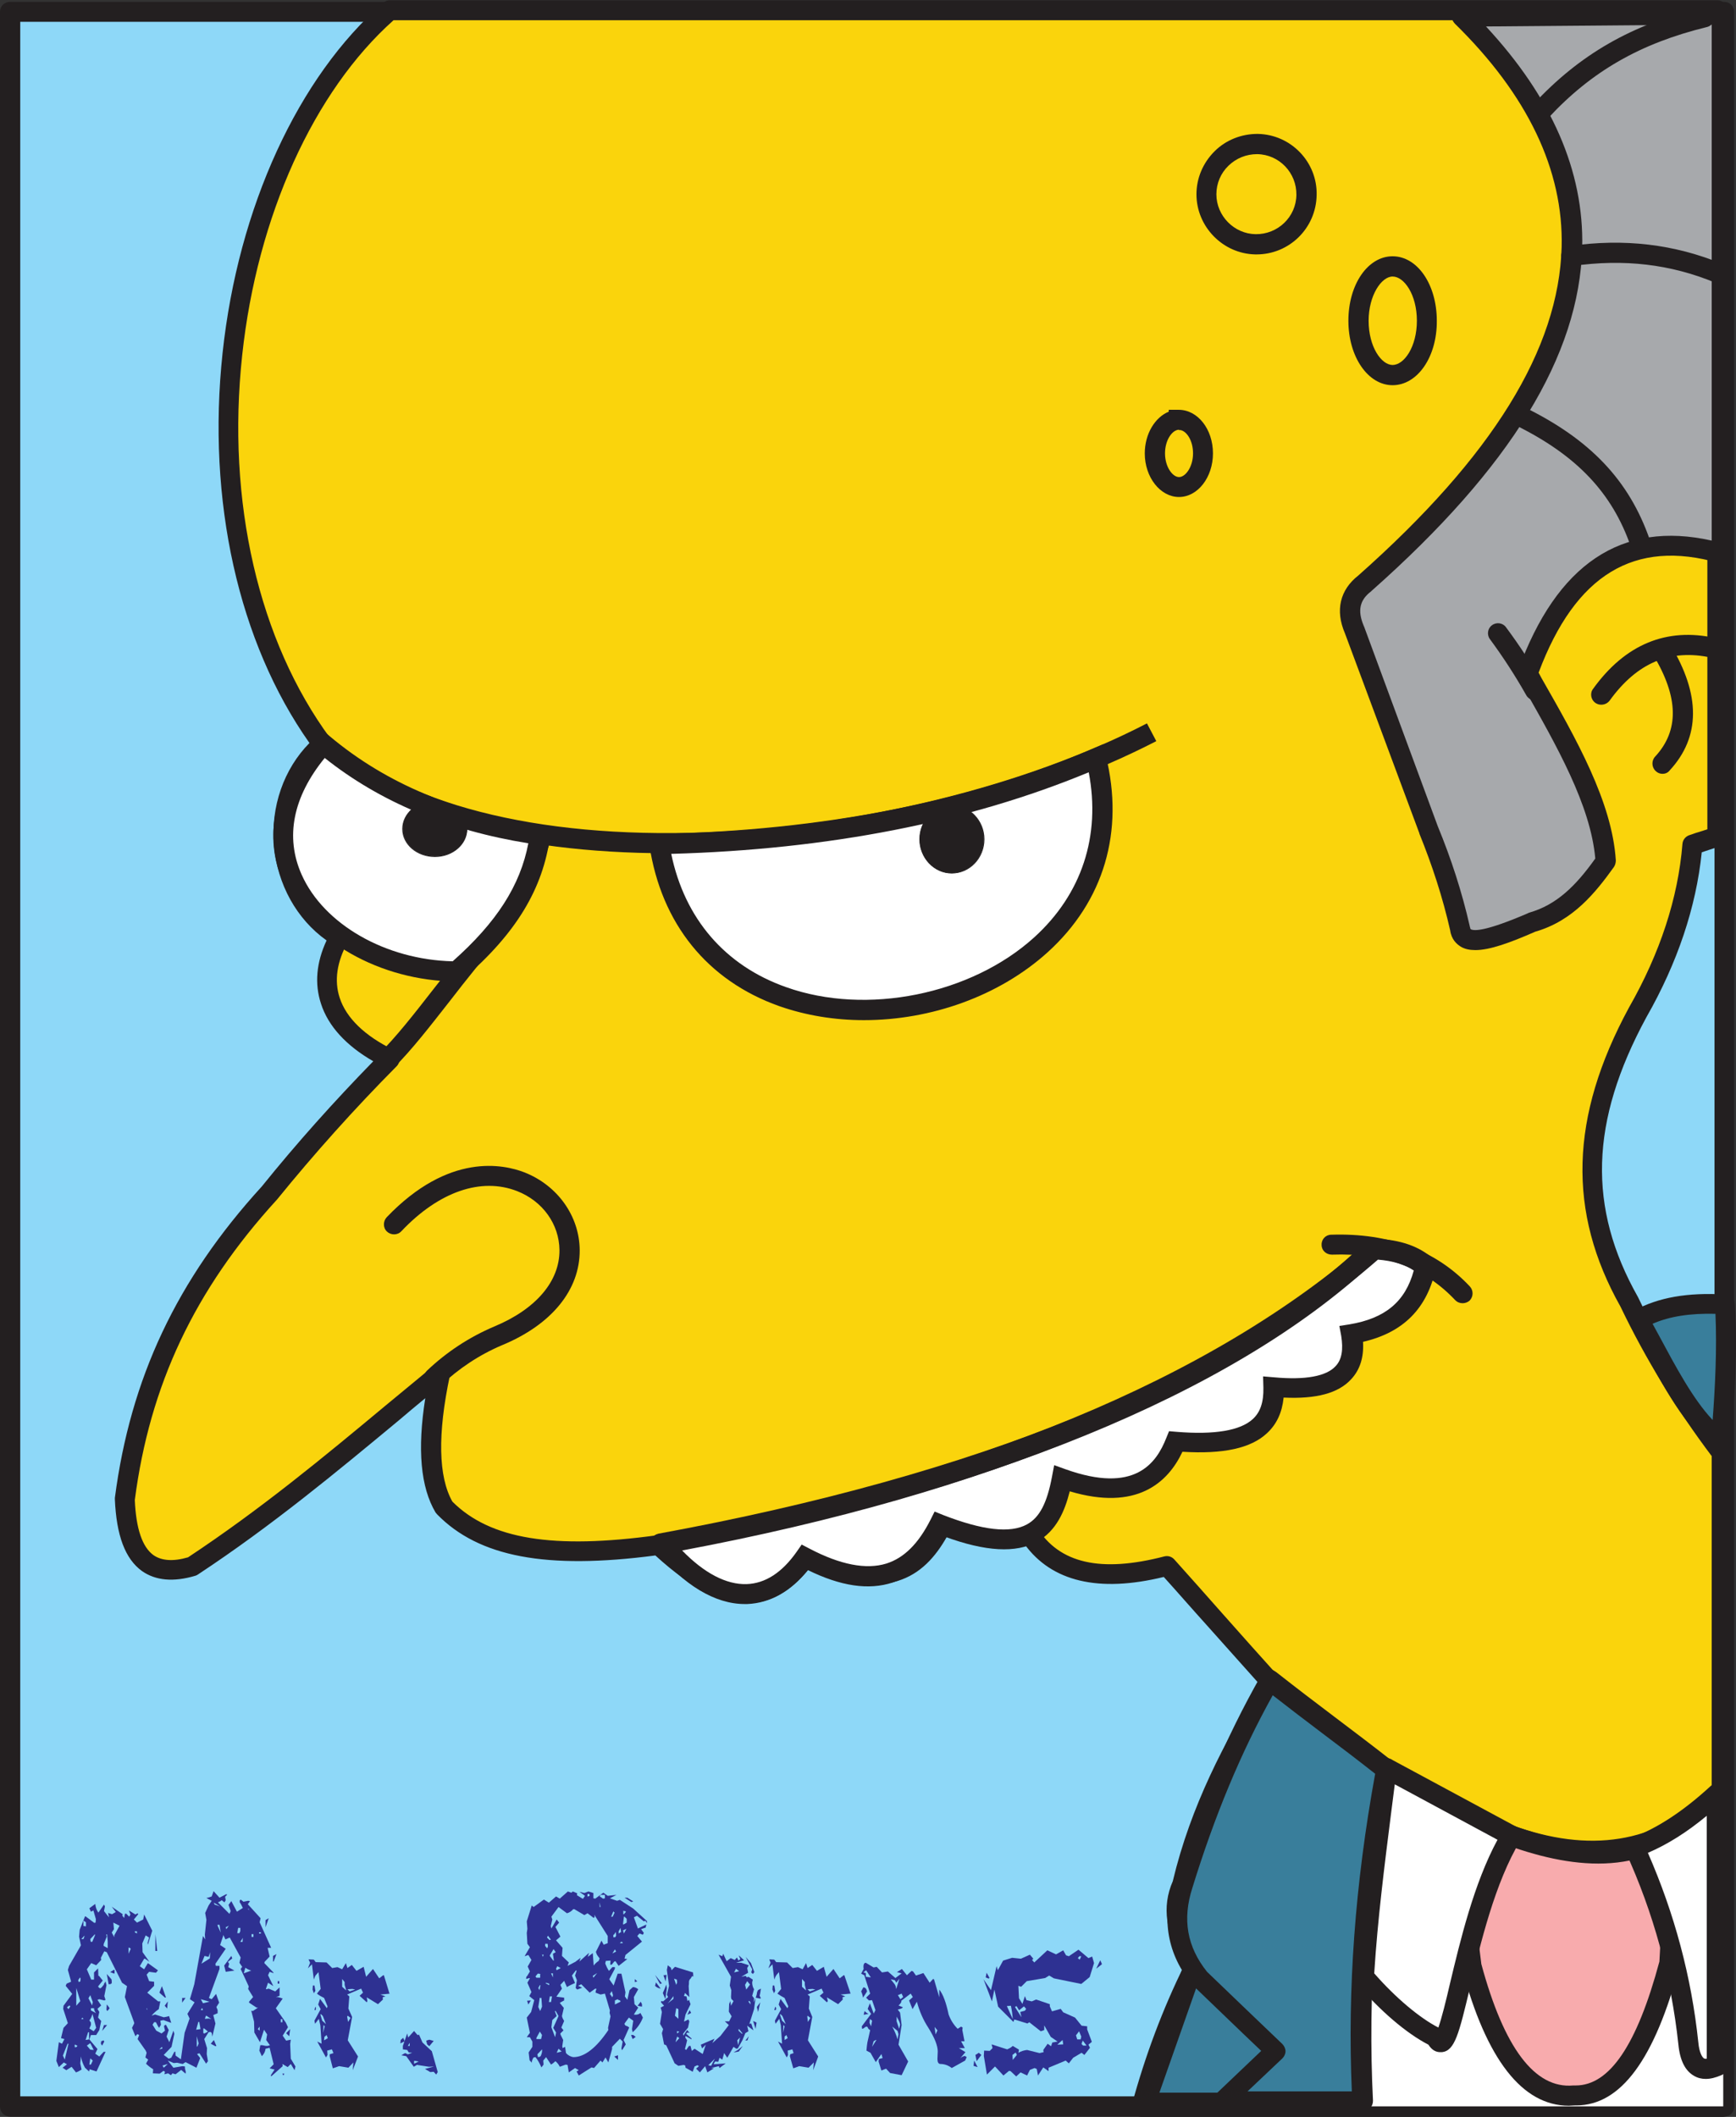 <?xml version="1.0" encoding="utf-8"?>
<!-- Generator: Adobe Illustrator 23.0.3, SVG Export Plug-In . SVG Version: 6.00 Build 0)  -->
<svg version="1.1" id="Layer_1" xmlns="http://www.w3.org/2000/svg" xmlns:xlink="http://www.w3.org/1999/xlink" x="0px" y="0px"
	 viewBox="0 0 557.6 679.8" style="enable-background:new 0 0 557.6 679.8;" xml:space="preserve">
<rect x="0" y="0" width="557.6" height="679.8" fill="#333333" stroke="none"/>
<style type="text/css">
	.st0{fill-rule:evenodd;clip-rule:evenodd;fill:#8ED8F8;}
	.st1{fill:#231F20;}
	.st2{fill-rule:evenodd;clip-rule:evenodd;fill:#FAD40C;}
	.st3{fill-rule:evenodd;clip-rule:evenodd;fill:#A7A9AC;}
	.st4{fill-rule:evenodd;clip-rule:evenodd;fill:#FFFFFF;}
	.st5{fill-rule:evenodd;clip-rule:evenodd;fill:#231F20;}
	.st6{fill-rule:evenodd;clip-rule:evenodd;fill:#397E9B;}
	.st7{fill-rule:evenodd;clip-rule:evenodd;fill:#F8ABAD;}
	.st8{fill-rule:evenodd;clip-rule:evenodd;fill:#2E3192;}
</style>
<title>Simp040 [Converted]</title>
<g>
	<polygon class="st0" points="553.9,3.8 3.2,3.8 3.2,676.4 553.9,676.4 553.9,3.8 	"/>
	<path class="st1" d="M553.9,679.7H3.2c-1.8,0-3.2-1.4-3.2-3.2V3.8C0,2,1.4,0.6,3.2,0.6h550.6c1.8,0,3.2,1.4,3.2,3.2v672.6
		C557.1,678.2,555.7,679.7,553.9,679.7z M6.5,673.2h544.2V7H6.5V673.2z"/>
</g>
<g>
	<path class="st2" d="M125.2,3.2h426.4v265.3c-2.6,0.9-5.3,1.8-8,2.7c-1.5,17.9-7.3,35.9-17.6,53.8c-17.1,31.6-20.7,61.2-2.7,93
		c8.2,17.1,18.2,33.3,29.7,48.4v210.1H366.8c4.3-15.8,10.1-31.2,17.5-45.8c-5.7-8.5-8.3-17-4.5-25.6c5.8-24.6,16.7-44.9,28.8-64.6
		c-11.3-12.5-22.5-25.2-33.7-37.7c-20.5,5.4-36.1,3-44.6-10.8c-5.8,2.3-12.8,3.4-27-4c-6.8,13.9-16.2,24.5-44.6,12.1
		c-9.9,12.2-21.8,19.8-47.3-4c-29,4-54.1,3-68.8-12.1c-5.5-9.4-5.3-24.3-1.4-43.1c-25.6,20.9-49.9,42.3-79.6,61.9
		c-13.8,4.2-21-3-21.7-21.5c5.3-41.2,21.9-71.5,46.4-98.3c12.2-15,25.1-29.4,38.7-43.1c-18.8-9-25-23-16.2-39.1
		c-21.8-13-24.1-45.8-5.3-61.9C53.1,170.7,69.7,51.5,125.2,3.2z"/>
	<path class="st1" d="M553,679.8H366.8c-1,0-2-0.5-2.6-1.3s-0.8-1.8-0.6-2.8c4.2-15.4,9.8-30.5,16.9-44.8
		c-6.1-9.8-7.4-18.6-3.8-26.8c5.8-24.3,16.7-44.8,27.9-63.2c-5.6-6.3-11.3-12.6-16.8-18.8c-4.7-5.2-9.3-10.5-14-15.7
		c-20.9,5.1-36,1.5-44.7-10.5c-5.6,1.7-12.7,1.9-24.3-3.6c-7.1,13.2-18.2,22.7-45.1,11.7c-4.5,5.3-10.3,10.2-18.3,10.8
		c-8.8,0.6-19-4.4-30.9-15.3c-35,4.6-56.7,0.5-70.1-13.2c-0.2-0.2-0.3-0.4-0.5-0.6c-4.8-8.1-5.9-20.2-3.3-36.7
		c-2.9,2.4-5.8,4.8-8.6,7.2c-19.9,16.5-40.6,33.7-64.4,49.4c-0.3,0.2-0.5,0.3-0.8,0.4c-7,2.1-12.8,1.6-17.2-1.5
		c-5.4-3.9-8.2-11.4-8.7-23c0-0.2,0-0.4,0-0.5c5-38.4,19.9-70.1,47.2-100c11.2-13.9,23.3-27.4,35.8-40.2c-8.7-5-14.5-11.3-16.8-18.5
		c-2.1-6.4-1.5-13.2,1.8-20.3c-9.6-6.8-15.8-18-16.9-30.4c-1.1-12.6,3.2-24.7,11.4-33c-22.8-32.3-33-77.8-27.9-125.3
		c5-46.7,24.3-88.7,51.6-112.4c0.6-0.5,1.3-0.8,2.1-0.8h426.4c1.8,0,3.2,1.4,3.2,3.2v265.3c0,1.4-0.9,2.6-2.2,3.1
		c-1.2,0.4-2.4,0.8-3.6,1.2c-0.8,0.3-1.6,0.5-2.4,0.8c-1.8,17.6-7.8,35.5-17.8,53c-18.1,33.4-18.9,61.1-2.7,89.8
		c0,0.1,0.1,0.1,0.1,0.2c8.1,16.9,18,33,29.3,47.9c0.4,0.6,0.7,1.3,0.7,2v210.1C556.2,678.4,554.8,679.8,553,679.8z M371.1,673.4
		h178.7V467.6c-11.3-15-21.2-31.1-29.3-48c-17.1-30.4-16.3-60.9,2.7-96c10-17.5,15.8-35.2,17.2-52.6c0.1-1.3,1-2.4,2.2-2.8
		c1.4-0.5,2.9-1,4.3-1.4c0.5-0.2,1-0.3,1.5-0.5V6.5h-422c-25.6,22.8-43.8,62.9-48.6,107.5c-5.1,47.1,5.3,91.9,28.3,123.1
		c1,1.4,0.8,3.3-0.5,4.4c-8.1,7-12.4,18.1-11.4,29.6c1,11.6,6.9,21.5,16.3,27.1c1.5,0.9,2,2.8,1.2,4.3c-3.5,6.4-4.4,12.4-2.6,17.9
		c2.1,6.5,8.1,12.3,17.4,16.8c0.9,0.5,1.6,1.3,1.8,2.4c0.2,1-0.2,2.1-0.9,2.8c-13.5,13.6-26.4,28-38.5,42.9c0,0-0.1,0.1-0.1,0.1
		c-26.3,28.8-40.7,59.4-45.5,96.3c0.4,9.2,2.4,15.1,6,17.7c2.6,1.8,6.3,2.1,11.1,0.7c23.3-15.4,43.7-32.3,63.4-48.7
		c5.1-4.2,10.3-8.5,15.5-12.8c1.1-0.9,2.6-1,3.7-0.3s1.8,2.1,1.5,3.4c-4,18.9-3.7,32.5,0.8,40.5c12.1,12.1,32.4,15.4,65.8,10.8
		c1-0.1,1.9,0.2,2.6,0.8c11.1,10.3,20,15.1,27.2,14.6c5.2-0.4,9.8-3.4,15.3-10.3c0.9-1.1,2.5-1.5,3.8-0.9
		c26.8,11.8,34.4,1.7,40.4-10.5c0.4-0.8,1.1-1.4,1.9-1.7c0.8-0.3,1.7-0.2,2.5,0.2c13.7,7.1,19.7,5.7,24.3,3.9c1.5-0.6,3.1,0,3.9,1.3
		c7.2,11.7,20.6,14.7,41,9.4c1.2-0.3,2.4,0.1,3.2,1c5.1,5.7,10.2,11.4,15.3,17.2c6,6.8,12.2,13.7,18.4,20.6c1,1.1,1.1,2.6,0.4,3.8
		c-13.1,21.5-23,40.6-28.4,63.7c0,0.2-0.1,0.4-0.2,0.6c-3,6.6-1.7,13.7,4.2,22.4c0.6,1,0.7,2.2,0.2,3.3
		C380.6,645.4,375.2,659.2,371.1,673.4z"/>
</g>
<path class="st1" d="M403.6,81.7c-0.1,0-0.3,0-0.4,0c-10.4-0.2-18.9-8.9-18.9-19.3c0-5.2,2.1-10.1,5.8-13.8s8.7-5.6,13.8-5.6l0.1,0
	c10.7,0.2,19.2,9.1,18.9,19.7C422.7,73.3,414.1,81.7,403.6,81.7z M403.8,49.5c-3.5,0-6.7,1.3-9.2,3.7c-2.5,2.4-3.9,5.7-3.9,9.2
	c0,6.9,5.7,12.7,12.6,12.8c7.1,0.1,13-5.5,13.1-12.6c0.1-7.1-5.5-13-12.6-13.1C403.9,49.5,403.8,49.5,403.8,49.5z"/>
<path class="st1" d="M378.7,159.6c-6,0-11-6.3-11-14c0-6.3,3.3-11.6,7.7-13.4v-0.6l3.2,0c6.1,0,11,6.2,11,14
	C389.6,153.3,384.7,159.6,378.7,159.6z M378.7,138c-2.1,0-4.5,3.2-4.5,7.6c0,4.3,2.4,7.6,4.5,7.6c2.1,0,4.5-3.3,4.5-7.6
	c0-4.2-2.1-7.2-4.1-7.5H378.7z"/>
<path class="st1" d="M447.3,123.7c-7.9,0-14.2-9.1-14.2-20.7c0-11.6,6.2-20.7,14.2-20.7c8,0,14.2,9.1,14.2,20.7
	C461.6,114.6,455.3,123.7,447.3,123.7z M447.3,88.8c-3.6,0-7.7,6.1-7.7,14.2c0,8.4,4.1,14.2,7.7,14.2c3.7,0,7.8-5.8,7.8-14.2
	C455.1,94.6,451,88.8,447.3,88.8z"/>
<g>
	<path class="st3" d="M469.6,5.4c60.8,59.7,38.2,120.5-31.2,182c-5,3.8-6,8.8-3.4,14.9l23.8,64.3c4.3,10.3,7.7,20.9,10.1,31.7
		c0.8,6.6,10.9,3.3,23-2c10.8-3,17.6-10.9,23.8-19.6c-1.2-19-13.4-39.6-25.1-60.2c12.2-33.6,32.7-47.1,62.4-38.6V4.7
		C525.2,5,497.4,5.2,469.6,5.4L469.6,5.4z"/>
	<path class="st1" d="M473.9,305.1c-1.8,0-3.4-0.3-4.7-1.1c-1.3-0.8-3-2.3-3.4-5.2c-2.4-10.6-5.8-21-9.9-31.1c0,0,0-0.1,0-0.1
		L432,203.4c-3.2-7.4-1.6-14,4.3-18.6c43.1-38.2,64.4-72.7,65.3-105.5c0.6-24.6-10.9-48.8-34.3-71.7c-0.2-0.2-0.4-0.5-0.6-0.8l0,0
		c-0.5-1-0.5-2.2,0.1-3.2s1.6-1.6,2.8-1.6l0.5,0c27.2-0.2,55.2-0.4,82.8-0.7c0,0,0,0,0,0c0.9,0,1.7,0.3,2.3,0.9c0.6,0.6,1,1.4,1,2.3
		v173.2c0,1-0.5,2-1.3,2.6c-0.8,0.6-1.9,0.8-2.8,0.5c-27.1-7.8-46.1,3.7-57.9,35.2l0.9,1.7c11.2,19.6,22.7,39.8,23.9,58.6
		c0,0.7-0.2,1.5-0.6,2.1c-5.9,8.2-13.1,17.3-25.3,20.8C484.9,302.8,478.5,305.1,473.9,305.1z M461.8,265.3
		c4.3,10.4,7.8,21.2,10.3,32.2c0,0.1,0,0.2,0.1,0.3c0,0.3,0.1,0.5,0.2,0.6c1.1,0.6,4.8,0.7,18.3-5.1c0.1-0.1,0.3-0.1,0.4-0.2
		c8.9-2.5,15.1-8.7,21.3-17.4c-1.5-17.1-12.4-36.2-22.9-54.7l-1.7-3c-0.5-0.8-0.6-1.8-0.2-2.7c12.4-34.2,33.3-48.2,62.2-41.7V7.9
		c-24.1,0.2-48.6,0.4-72.5,0.6c21.1,22.7,31.5,46.5,30.9,71c-0.9,34.7-23,70.7-67.6,110.2c-0.1,0.1-0.1,0.1-0.2,0.2
		c-3.7,2.8-4.4,6.2-2.4,11c0,0.1,0,0.1,0.1,0.2L461.8,265.3z M438.4,187.4L438.4,187.4L438.4,187.4z"/>
</g>
<path class="st1" d="M495,38.9c-0.8,0-1.6-0.3-2.2-0.9c-1.3-1.2-1.4-3.3-0.2-4.6c14.8-15.9,31.4-25.5,54.1-31
	c1.7-0.4,3.5,0.6,3.9,2.4c0.4,1.7-0.6,3.5-2.4,3.9c-21.3,5.2-37,14.2-50.9,29.2C496.7,38.5,495.9,38.9,495,38.9z"/>
<path class="st1" d="M552.2,91c-0.4,0-0.8-0.1-1.2-0.2c-14.5-6-29.4-7.7-45.8-5.4c-1.8,0.3-3.4-1-3.7-2.7c-0.3-1.8,1-3.4,2.7-3.7
	c17.5-2.5,33.6-0.6,49.1,5.8c1.6,0.7,2.4,2.6,1.8,4.2C554.7,90.2,553.5,91,552.2,91z"/>
<path class="st1" d="M526.9,177.7c-1.3,0-2.6-0.8-3.1-2.2c-6-17.3-17.4-29.3-37.1-39c-1.6-0.8-2.3-2.7-1.5-4.3
	c0.8-1.6,2.7-2.3,4.3-1.5c21.3,10.4,33.8,23.6,40.4,42.6c0.6,1.7-0.3,3.5-2,4.1C527.6,177.6,527.3,177.7,526.9,177.7z"/>
<path class="st1" d="M493,224.9c-1.1,0-2.2-0.6-2.8-1.7c-3.5-6.2-7.4-12.2-11.6-17.9c-1.1-1.4-0.8-3.5,0.6-4.5
	c1.4-1.1,3.5-0.8,4.5,0.6c4.4,5.9,8.5,12.2,12.1,18.6c0.9,1.6,0.3,3.5-1.2,4.4C494,224.7,493.5,224.9,493,224.9z"/>
<path class="st1" d="M514.3,226.3c-0.7,0-1.3-0.2-1.9-0.6c-1.4-1-1.8-3.1-0.7-4.5c10.3-14.3,23.6-19.8,39.3-16.3
	c1.7,0.4,2.8,2.1,2.5,3.8c-0.4,1.7-2.1,2.8-3.8,2.5c-13.2-2.9-23.9,1.6-32.7,13.8C516.3,225.9,515.3,226.3,514.3,226.3z"/>
<path class="st1" d="M534,248.5c-0.8,0-1.6-0.3-2.2-0.9c-1.3-1.2-1.4-3.3-0.2-4.6c7.8-8.4,7.6-19.1-0.6-32.7
	c-0.9-1.5-0.4-3.5,1.1-4.4c1.5-0.9,3.5-0.4,4.4,1.1c9.8,16.1,9.7,29.7-0.2,40.4C535.7,248.2,534.8,248.5,534,248.5z"/>
<path class="st1" d="M214.4,274c-50.4,0-90.6-11.6-114.1-33.2l4.4-4.8c24.1,22.1,67.3,33.3,121.7,31.3c50-1.8,103.1-14.9,142-35
	l3,5.7c-39.7,20.5-93.7,33.9-144.7,35.7C222.5,274,218.4,274,214.4,274z"/>
<g>
	<path class="st4" d="M211.8,271C265,270,312.7,260.4,352,243.4C373.3,329.2,225.4,359.5,211.8,271L211.8,271z"/>
	<path class="st1" d="M277.5,327.6c-9.4,0-18.6-1.5-27.2-4.5c-23.1-8.2-37.9-26.5-41.7-51.6l-0.6-3.6l3.7-0.1
		c52.7-1.1,99.5-10.3,139.1-27.3l3.5-1.5l0.9,3.7c6,24.3-0.6,46.7-18.7,63.1C320.9,319.9,299,327.6,277.5,327.6z M215.6,274.2
		c4.3,20.8,17.3,35.9,36.9,42.8c25.8,9.2,59.4,2.4,79.7-16c15.3-13.9,21.4-32.6,17.5-53C311.1,264,266,272.8,215.6,274.2z"/>
</g>
<path class="st1" d="M124,344c-0.8,0-1.6-0.3-2.3-0.9c-1.3-1.3-1.3-3.3,0-4.6c5.6-5.6,11.1-12.6,17.4-20.7c2.8-3.5,5.6-7.2,8.7-11
	c12.2-15,18.7-26.1,23.1-39.6c0.6-1.7,2.4-2.6,4.1-2.1c1.7,0.6,2.6,2.4,2.1,4.1c-4.6,14.1-11.6,26.2-24.2,41.6
	c-3,3.7-5.9,7.4-8.6,10.9c-6.2,7.9-12,15.4-17.9,21.3C125.6,343.7,124.8,344,124,344z"/>
<g>
	<path class="st4" d="M103.9,238.9c-32.8,36.6,2.5,72.7,42.7,73c14.3-12.5,24.4-25.8,26.8-43.9C145.4,264.2,121.8,254,103.9,238.9
		L103.9,238.9z"/>
	<path class="st1" d="M147.8,315.2l-1.2,0C122,315,99.2,302,91,283.5c-6.5-14.8-3.1-31,9.7-45.8V232l5.3,4.5
		c18,15.1,40.8,24.7,67.9,28.4l3.2,0.4l-0.4,3.2c-2.3,16.9-10.8,31.1-27.9,45.9L147.8,315.2z M104.3,243.4
		c-10.2,12.5-12.8,25.4-7.4,37.5c7.1,15.9,26.9,27.3,48.5,27.8c14.1-12.5,21.7-24.3,24.3-37.9C144,266.7,122,257.5,104.3,243.4z"/>
</g>
<path class="st1" d="M139.3,445.8c-0.9,0-1.7-0.3-2.3-1c-1.2-1.3-1.2-3.3,0.1-4.6c6.3-6,13.6-10.8,21.6-14.2
	c13.5-5.6,21.1-14.6,21-24.6c-0.1-8.3-5.4-15.7-13.6-18.9c-11.5-4.5-25.1,0.1-37.2,12.9c-1.2,1.3-3.3,1.3-4.6,0.1
	c-1.3-1.2-1.3-3.3-0.1-4.6c20-20.9,37.6-17,44.3-14.4c10.6,4.2,17.6,14,17.7,24.9c0.1,12.8-9,24-25,30.6c-7.3,3.1-13.9,7.5-19.7,13
	C140.9,445.5,140.1,445.8,139.3,445.8z"/>
<g>
	<path class="st5" d="M139.7,257.1c5.6,0,10.3,4,10.3,9s-4.6,8.9-10.3,8.9s-10.3-4-10.3-8.9S134,257.1,139.7,257.1z"/>
	<path class="st1" d="M139.7,275.2c-5.8,0-10.5-4-10.5-9c0-5,4.7-9.1,10.5-9.1c5.7,0,10.4,4.1,10.4,9.1
		C150.1,271.1,145.5,275.2,139.7,275.2z M139.7,257.3c-5.6,0-10.2,4-10.2,8.9c0,4.8,4.6,8.7,10.2,8.7c5.6,0,10.1-3.9,10.1-8.7
		C149.8,261.3,145.3,257.3,139.7,257.3z"/>
</g>
<g>
	<path class="st5" d="M305.7,258.6c5.7,0,10.3,4.9,10.3,10.9s-4.6,10.9-10.3,10.9s-10.3-4.9-10.3-10.9S300.1,258.6,305.7,258.6
		L305.7,258.6z"/>
	<path class="st1" d="M305.7,280.5c-5.7,0-10.4-5-10.4-11s4.7-11,10.4-11c0,0,0.1,0,0.1,0c5.7,0.1,10.4,5,10.4,11
		C316.2,275.6,311.5,280.5,305.7,280.5z M305.6,258.7c-5.5,0.1-10,4.9-10,10.8c0,5.9,4.5,10.8,10.1,10.8c5.6,0,10.2-4.8,10.2-10.7
		C315.9,263.6,311.3,258.7,305.6,258.7C305.7,258.7,305.7,258.7,305.6,258.7z"/>
</g>
<g>
	<path class="st4" d="M212.9,495.7c17,20.7,34.1,20.8,45.7,4.3c22.7,12,35.4,4.9,43.3-10.7c30.5,12,36.5,0,39.3-14.7
		c18.6,6.7,30.7,2.7,36.5-11.9c25.1,2.1,31.6-5.8,31.4-17.5c18.9,1.7,27.3-4,25-17.1c15.1-2.5,21.5-10.8,23.8-21.8
		c-3.9-3.4-9.3-5.2-16.2-5.5C392.5,444.2,317.3,476.9,212.9,495.7L212.9,495.7z"/>
	<path class="st1" d="M239.2,515.1c-9.5,0-19.5-6-28.8-17.3l2.2-1.8l-0.3-3.4c100.3-18.1,176.8-49.7,227.4-94l1-0.9l1.3,0.1
		c7.7,0.3,13.8,2.4,18.2,6.3l1.4,1.2l-0.4,1.9c-2.7,12.9-10.4,20.7-23.4,23.7c0.3,5-1,9-3.8,12c-4.1,4.5-11.2,6.4-21.7,5.9
		c-0.5,4.8-2.2,8.5-5.3,11.4c-5.2,4.9-14.1,6.8-27.2,6c-4.7,10-14.8,19.1-36.2,12.7c-1.6,6.4-4.3,12.7-10.5,16.2
		c-6.8,3.7-16.5,3.2-29.8-1.7c-4.5,7.8-9.9,12.6-16.6,14.8c-7.7,2.5-16.6,1.2-27.2-4c-5.5,6.9-12.2,10.6-19.5,10.9
		C239.8,515.1,239.5,515.1,239.2,515.1z M219.1,497.9c7.1,7.3,14.2,11,20.7,10.8c6-0.2,11.4-3.7,16.1-10.4l1.6-2.3l2.5,1.3
		c9.9,5.2,18.2,6.8,24.7,4.8c5.7-1.8,10.3-6.4,14.2-14.1l1.3-2.6l2.7,1.1c12.6,4.9,21.6,6,27,3c4-2.2,6.4-6.8,8-15.3l0.7-3.7
		l3.6,1.3c22.3,8,29.2-1.9,32.4-10l0.9-2.2l2.4,0.2c12.2,1,20.5-0.4,24.5-4.1c2.4-2.2,3.5-5.4,3.4-10.1l-0.1-3.6l3.6,0.3
		c9.9,0.9,16.7-0.3,19.7-3.6c2-2.1,2.5-5.3,1.8-9.7l-0.6-3.2l3.2-0.5c11.5-1.9,18-7.3,20.7-17.3c-2.9-2-6.8-3.1-11.5-3.5
		C392.5,448.1,317.2,479.5,219.1,497.9z"/>
</g>
<path class="st1" d="M212.1,498.9c-1.5,0-2.9-1.1-3.2-2.6c-0.3-1.8,0.8-3.4,2.6-3.8c102.6-18.8,180.3-50.4,224.6-91.3
	c1.3-1.2,3.4-1.1,4.6,0.2c1.2,1.3,1.1,3.4-0.2,4.6c-45.2,41.7-124,73.9-227.8,92.9C212.5,498.9,212.3,498.9,212.1,498.9z"/>
<path class="st1" d="M469.8,418.5c-0.9,0-1.7-0.3-2.4-1c-9.8-10.4-22.7-15.2-39.6-14.6c-1.8,0-3.3-1.3-3.3-3.1
	c-0.1-1.8,1.3-3.3,3.1-3.3c18.6-0.6,33.6,5,44.5,16.6c1.2,1.3,1.2,3.3-0.1,4.6C471.4,418.2,470.6,418.5,469.8,418.5z"/>
<path class="st1" d="M511.6,597.5c-34.7,0-72.2-27.8-106.3-55.9c-1.4-1.1-1.6-3.2-0.4-4.5c1.1-1.4,3.2-1.6,4.5-0.4
	c23.2,19.1,50.3,40,75.9,49.3c25.4,9.3,46.3,5.9,64-10.2c1.3-1.2,3.4-1.1,4.6,0.2c1.2,1.3,1.1,3.4-0.2,4.6
	C540.5,592.5,526.3,597.5,511.6,597.5z"/>
<g>
	<path class="st6" d="M526.3,423.7c6.4-3.5,14.8-5.6,27.7-4.8c1,14.4-0.1,30.7-1.3,44C542.3,455,534.6,438.9,526.3,423.7z"/>
	<path class="st1" d="M552.7,466.1c-0.7,0-1.4-0.2-1.9-0.6c-9.6-7.2-16.5-20.2-23.9-33.9c-1.1-2.1-2.2-4.2-3.4-6.3
		c-0.4-0.8-0.5-1.6-0.3-2.5c0.2-0.8,0.8-1.5,1.6-1.9c7.9-4.3,17.2-5.9,29.4-5.2c1.6,0.1,2.9,1.4,3,3c1,14.8-0.1,31.5-1.3,44.5
		c-0.1,1.2-0.8,2.2-1.9,2.7C553.6,466,553.2,466.1,552.7,466.1z M530.8,425.1c0.6,1.1,1.2,2.2,1.8,3.3c5.7,10.6,11.1,20.8,17.5,27.6
		c0.8-10.6,1.4-22.9,0.9-34.1C542.9,421.7,536.3,422.7,530.8,425.1z"/>
</g>
<g>
	<polygon class="st6" points="383.1,632 367.8,675.3 393.5,675.3 410.6,659.1 383.1,632 	"/>
	<path class="st1" d="M393.5,678.5h-25.7c-1,0-2-0.5-2.6-1.4c-0.6-0.9-0.8-2-0.4-2.9l15.4-43.2c0.4-1,1.2-1.8,2.3-2.1
		c1.1-0.2,2.2,0.1,3,0.8l27.4,27c0.6,0.6,1,1.5,1,2.3c0,0.9-0.4,1.7-1,2.3l-17.1,16.2C395.1,678.2,394.3,678.5,393.5,678.5z
		 M372.4,672h19.8l13.7-13l-21.5-21.1L372.4,672z"/>
</g>
<polygon class="st4" points="422.1,632.2 438.1,676.4 553.5,676.4 553.5,612.7 422.1,632.2 "/>
<g>
	<path class="st6" d="M407.9,539.4c-9.8,17.1-19.3,37.8-27.9,65.7c-3.6,11.2-1.8,21.2,5.4,30.1c8.1,7.8,16.3,15.6,24.4,23.3
		l-17.1,16.2h45c-1.8-35.5,1.1-71,7.6-106.6C433,558.4,420.1,549.2,407.9,539.4L407.9,539.4z"/>
	<path class="st1" d="M437.7,678h-45c-1.3,0-2.5-0.8-3-2c-0.5-1.2-0.2-2.6,0.8-3.5l14.6-13.9c-7.7-7.3-15.3-14.7-21.9-21
		c-0.1-0.1-0.2-0.2-0.3-0.3c-7.9-9.7-9.9-20.8-6-33.1c7.6-24.6,16.8-46.2,28-65.9c0.5-1.2,1.7-2,3-2c0.8,0,1.6,0.3,2.2,0.8
		c6.1,4.8,12.4,9.6,18.5,14.2c6.2,4.7,12.6,9.5,18.8,14.4c0.9,0.7,1.4,1.9,1.2,3.1c-6.9,37.2-9.3,71.8-7.6,105.8
		c0,0.9-0.3,1.7-0.9,2.4C439.4,677.7,438.5,678,437.7,678z M400.7,671.6h33.5c-1.4-32.9,1-66.3,7.5-102c-5.6-4.4-11.5-8.9-17.1-13.1
		c-5.2-3.9-10.5-8-15.8-12.1c-10.3,18.5-18.7,38.8-25.8,61.8c-3.3,10.2-1.7,19,4.7,27c7.3,7,15.8,15.2,24.2,23.2
		c0.6,0.6,1,1.5,1,2.3c0,0.9-0.4,1.7-1,2.3L400.7,671.6z"/>
</g>
<g>
	<path class="st7" d="M466.6,581.5c28.1,13.5,53.7,19.7,72.1,5.6c-0.9,14.4-1.7,28.8-2.4,43.2c-8.2,31.1-18.6,42.9-30.6,42.5
		c-14.2,1.3-25.2-12.6-33-41.6L466.6,581.5L466.6,581.5z"/>
	<path class="st1" d="M503.9,676.2c-14.9,0-26.5-14.8-34.3-44.1c0-0.1-0.1-0.3-0.1-0.4l-6.1-49.8c-0.1-0.9,0.2-1.8,0.8-2.5
		c0.9-1.1,2.6-1.4,3.8-0.8c32.5,15.6,53.7,17.4,68.8,5.9c1-0.8,2.4-0.9,3.5-0.3c1.1,0.6,1.8,1.8,1.7,3c-0.8,14-1.6,27.8-2.4,43.2
		c0,0.2,0,0.4-0.1,0.7c-8,30.2-18.9,45-33.2,45c-0.2,0-0.3,0-0.5,0C505.1,676.1,504.5,676.2,503.9,676.2z M475.8,630.7
		c7.3,27,17.2,40.1,29.5,39c0.1,0,0.3,0,0.4,0c0.1,0,0.3,0,0.4,0c10.9,0,19.7-13,26.9-39.8c0.7-12.9,1.3-24.8,2-36.6
		c-19.7,10.6-44,3-64.6-6.4L475.8,630.7z"/>
</g>
<g>
	<path class="st4" d="M445.3,567.8c-2.6,21.7-5.8,44.1-7.3,67c7.7,9.1,16.4,16.3,23,19.4c5.4,11.1,8.4-38.3,24.4-64.7
		C472,582.2,458.6,575,445.3,567.8L445.3,567.8z"/>
	<path class="st1" d="M462.6,659c-1.2,0-2.6-0.5-3.8-2.4c-7-3.6-15.6-10.9-23.1-19.8c-0.5-0.6-0.8-1.5-0.8-2.3
		c1.1-18.1,3.4-35.8,5.5-53c0.6-4.7,1.2-9.3,1.7-13.9c0-0.1,0-0.3,0.1-0.4c0.3-1.7,2-2.9,3.7-2.6c0.5,0.1,1,0.3,1.4,0.6l39.7,21.4
		c0.8,0.4,1.4,1.1,1.6,2c0.2,0.9,0.1,1.8-0.3,2.5c-8.1,13.4-12.8,33-16.2,47.4c-3.5,14.6-4.8,20-8.9,20.5
		C462.9,659,462.7,659,462.6,659z M464.2,653.2L464.2,653.2L464.2,653.2z M441.4,633.7c6.9,7.9,14.7,14.4,20.6,17.4
		c1.1-3.1,2.5-8.8,3.7-14c3.3-13.8,7.7-32.3,15.3-46.3l-33-17.8c-0.4,3.1-0.8,6.3-1.2,9.4C444.7,599,442.5,616.3,441.4,633.7z"/>
</g>
<g>
	<path class="st4" d="M551.5,576c-8.9,8.3-17.7,14.1-26.5,17.3c9.2,19.9,15,41.2,17.3,63c0.8,7.2,3.9,9.6,9.2,7.2V576z"/>
	<path class="st1" d="M547.9,667.6c-1.4,0-2.6-0.3-3.8-1c-2.8-1.6-4.5-4.9-5-10c-2.3-21.5-8-42.4-17-62c-0.4-0.8-0.4-1.8,0-2.6
		c0.3-0.8,1-1.5,1.9-1.8c8.2-3,16.7-8.6,25.4-16.6c0.9-0.9,2.3-1.1,3.5-0.6c1.2,0.5,1.9,1.7,1.9,3v87.5c0,1.3-0.7,2.4-1.9,2.9
		C551,667.2,549.4,667.6,547.9,667.6z M529.3,595c8.5,19.4,14,39.8,16.2,60.9c0.3,3.2,1.2,4.7,1.8,5.1c0.2,0.1,0.5,0.2,0.9,0.1v-78
		C541.8,588.4,535.6,592.3,529.3,595z"/>
</g>
<path class="st8" d="M94.9,663.6l-0.3,1.2l-1.2-2l-1,1l-1.7-1l0.1,0.7l-3.7,3.3l-0.1-0.4l1.2-1.8l-1.6-0.4l1.3-1.3l-1.3-5.3
	l-1.3,0.3c-0.1,0.9-0.5,1.7-1.2,2.4l-0.8-1.8l0.3-1.7c0.5-0.1,0.9,0,1.3,0.1c0.3,0.1,0.7,0.1,1,0.1l0.8-0.2l-1.2-1.7l0.3-1.8l-1-1.5
	l-1.3,4l-1.8-3.1l-0.1-3.5l-0.9-3.5l0.5,0.1l1.7-1.1h-0.5l-2.4-1.6v-0.3l1.3-1.5l-1.6-2.6l0.2-0.8l-2.6-5.6l0.5-0.7l-0.9-1.3
	l0.4-1.7l-3.5-6.4l-1.4,0.6l-0.7-1.5v0.3l-1,3l1.8,1.2l-3.3,4.8l0.1,0.7h1.2v1l-3.4,9.3L68,642l1.4-1.7l1,2.8l-0.9,1.4l0.4,1v1
	l-1.4,0.6l0.7,2.7l-1,4.2l-0.2-1.2l-0.4-0.3l-0.6,0.1l-1.4,2.2l0.9,2.9l-0.1,1.9l0.4,2.3l-0.6,0.8l-2.1-3.3h-0.2l-0.6,0.2l1,1.3
	l-1.2,3.1l-3.5-1.8l-0.9,0.6c-0.6-0.1-1.3-0.3-1.8-0.4l-1.1,0.1l-1.9-0.8l1.8,2.3l2.9-0.5l0.8,0.1c0,0.4,0,0.7,0.1,1.1
	c0.2,0.4,0.2,0.8,0.1,1.2l-1.4-1.2l-1.8,1.4l-1-0.3l-0.5,0.6l-0.9-0.6l-1.2,0.3l0.2-0.8l-0.5-0.3l-1.2,0.9l-2.2-0.1l0.1-1.3
	c-0.8-0.5-1.6-1.1-2.3-1.8l0.7-1.3l-0.9-0.7l0.4-1.5l-0.3-0.7l-2.6-3.7l0.5-1.3l-0.6-0.3l-0.6,0.7l-1.1-2.7l0.7-1.4v-0.3l-3-8.2
	l0.7-3.5l-1.6-1.1l-4.9-9.8l-0.8-0.3l-1.1,2.1l0.1,0.7l-1.6,1.7l-1.6-0.7l-1.4,2l1.4,3.3h0.9v-2.3l1.3-1.3l0.1,2.4h0.2L33,636
	l-1.5,1.9c0.1,0.1,0.2,0.3,0.3,0.4c0.1,0.1,0.3,0.2,0.5,0.2c0.3-0.3,0.6-0.5,0.8-0.9c0.2-0.1,0.3-0.2,0.3-0.4c0,0-0.1,0-0.2,0.2
	l0.7-1.1l0.3,1.2l-0.7,3.5l0.4,1.2l-0.4,0.2l-1.6-0.4l-0.6,0.2l1.2,1.8l-1.2,1.1l0.6,1l-0.4,1.8l1,1.1l-0.6,2.9l-1,1.6h-1.7
	l-0.5,1.4l2.6,3.1l-0.7,1.5l1.3,0.9l1.4-1.5h0.6l-2.9,6.3l-2.2-0.7l-0.2,0.7l-1.3-1.2c-0.6-1.1-1.1-2.3-1.3-3.6l-0.2,2v0.3l0.4,1.9
	c-0.6,0.4-1.2,0.7-1.8,0.9l-1.4-1.8l-1.7,1.1l-1.2-0.8l1.4-1.1l-1-0.6l-1.6,1.5l-0.8-2l0.8-6l1,0.5l0.8-1.5l-1.1-0.3l0.8-3.3
	l1.4-1.5l-1.5-4.6l0.1-1l2.8-3.8l-2.1-2.6l0.3-0.7l1.4-0.6v-0.2l-1-3.6l0.4-1.3l3.8-6.6l-0.6-2.8l0.2-2.2l1.7-4.3h0.2l2.8,2.1
	l0.4-0.1l0.1-1.1l-0.8-2.8l-0.8,0.4l-0.5-1.1l1.9-1.4c0.1,1,0.4,2,1,2.8l1.8-2.6l0.3,0.6l-0.3,1.5l1.6,2l-0.3-1.4l1.3,0.4l1.2-0.7
	l-1.3-1.7l3.5,2.4l-0.1,0.5l0.6,0.7l0.2-1.3l0.4-0.1l1,1l0.4-0.7l-0.5-1.3l2.1,1.3l0.7-0.4l0.2,0.3l-1.4,1.7l1,1l2-1l0.3-1.6
	l2.6,5.2l-1.4,4.5l-0.1-0.6l0.5-1.7l-1.1-0.7l-1.1,2.6l0.1,2.8l2.2,3.1l-1.4-1h-0.3l-1.4,2.4l1.4,1l1.2-2l3.2,2.3v0.1l-0.6,0.7
	l-2.2-0.3l-0.8,0.9l0.8,2.1l1.6,0.2v1.3l-2.2,2.2l3.5,2.8h0.7l-0.5,2.5c-0.9,0.6-1.7,1.3-2.3,2.1l1.1-0.4l2.8,0.9
	c0.6-0.1,1.2-0.2,1.7-0.4l0.7,2.2l-2.5-0.9l-1,0.2l0.2,1.3l-0.6,1c-0.4-0.5-0.6-1.1-0.9-1.6c0-0.2-0.3-0.3-0.7-0.2l-0.5,0.8l1.2,1.9
	l1.7,0.9l1.1-0.9l-0.3-1.3l0.1-0.4l0.5-0.2l0.9,1.7l-0.7,2.1l0.9,1.8l1.3-3.7l0.3,1l-0.9,4.2l-2.5,2.6l1.6,1.2l0.8-0.3l1-1.9
	l0.3-0.1l0.1,1.3l1.7,1.2l1.2-8.5l1.6-4.6l-0.7-1.5l2.3-3.7L61,642l1.4-4.8l2.8-15.5l0.7,1.1l-0.1-1.6l0.5-4.7l-0.4-2.2l1.1-2.4
	l1-1.5l-1.7-0.9c0.6-0.1,1.2-0.3,1.7-0.5l0.6-1.7l1.9,2.1l2.1-1.1l0.4,0.1l-0.7,0.7l0.2,1.1l-0.4,0.7l-0.9-0.7
	c-0.3,0.3-0.7,0.5-1.2,0.7l3.7,3.7l0.4-0.9l-0.7-2l0.9-1.2l1.8,3.4l1.9-1.2c-0.3-0.6-0.6-1.3-1-1.8v-0.6l0.3-0.3l0.9,0.7l1.5-0.3
	l0.6,0.1l-0.7,1l4.1,4.5l-0.3,1.3l3.7,8.2H86v0.2l0.6,2.6L85,630l-0.1,0.4l3,3.1l-0.1,0.1l-1.2-0.4l-0.5,1.1l1.7,3.5l-1.7-1.1
	l-0.7,2l0.2,0.1l0.7-0.2l2.1,0.9l1.4-1.3v2.7l-1.4,0.5c0.4-0.2,1.2-0.1,2.4,0.4l-2.2,3.1l3.2,4.6l0.7,1.5l-1.7,2.7l1.1,1.6l1.5-0.3
	l-0.2,1.4l0.2,4.7L94.9,663.6L94.9,663.6z M70.7,612.2l-2-1.2l0.2,0.6L70.7,612.2L70.7,612.2z M79.9,613.5v-0.6h-0.2L79.9,613.5z
	 M27.6,618.6v-1.3l-0.7-0.5h-0.1v1.7L27.6,618.6z M38.4,618.4l-2-1l0.2,2.1l-0.7,1.1l0.8,1.5v-0.6L38.4,618.4z M70.9,620.6l-0.4-2.5
	h-0.6v0.3L70.9,620.6L70.9,620.6z M73.5,618.4l-1,0.5l0.2,0.6L73.5,618.4L73.5,618.4z M77.2,619.1h-0.7l-0.3,1.7h0.7l0.3-0.7V619.1z
	 M44,620.9v-0.7h-0.7v0.3L44,620.9z M83.8,620.9v-0.4h-0.6v0.4H83.8z M81.4,622v-0.9h-0.6v0.9H81.4z M34.6,623.4l-0.2-2.2h-0.3
	l0.2,0.7l-1,2.4v0.6l1.3,0.7L34.6,623.4L34.6,623.4z M30.5,621.5v-0.4l-1.5,1.6c0,0.2,0.1,0.4,0.1,0.7c0,0.1,0.1,0.2,0.5,0.2
	C29.6,623.7,30.5,621.5,30.5,621.5z M27.1,621.6l-1,1.1h0.7l0.3-0.8L27.1,621.6L27.1,621.6z M78,622.3l-0.8,1.3h0.7L78,622.3z
	 M42,625.8l-0.5-0.4l-0.2,0.1v1.9L42,625.8L42,625.8z M67.5,626.9l-0.5,1.5l-1.3-0.3l-1,2.5l2.7-1.7L67.5,626.9L67.5,626.9z
	 M80.7,632.8c-0.7-0.2-1.3-0.5-1.9-0.9l-0.5,1.8L80.7,632.8L80.7,632.8z M25.9,635.4l-0.2-0.4l-0.6,0.9l0.2,0.6l0.5-0.2
	C25.8,636.2,25.9,635.4,25.9,635.4z M25.8,642.6l-1.3-4.2v5.7L25.8,642.6L25.8,642.6z M29.8,642.9l-0.8-2.2l-0.6,1l1.2,2.3
	L29.8,642.9L29.8,642.9z M67.3,642.8l-2.8-0.8l0.7,1.3L67.3,642.8z M22.6,644.3L22.6,644.3l-0.3-0.3l-0.8,0.6l0.5,0.6L22.6,644.3
	L22.6,644.3z M30.9,646.5c-0.4-0.4-0.6-0.9-0.7-1.4c0-0.1,0-0.2,0.1-0.2h-1.1v0.7L30.9,646.5L30.9,646.5z M65.2,645.5l-0.3-0.7
	l-0.4,0.7H65.2z M47.3,645.5v-0.4l-0.3-0.3L47.3,645.5L47.3,645.5z M30.9,651.2l-1.2-4.5c-0.2,0.8-0.5,1.5-1,2.1l0.5,0.7v0.8
	l-0.5,1.1l1.4,0.9L30.9,651.2L30.9,651.2z M67.9,648.4l-1.6-1.1l-0.2,0.1l-0.3,0.9l1.3-0.1C67.1,648.2,67.9,648.4,67.9,648.4z
	 M26.8,648.4l-0.3-0.5l-0.4,0.5H26.8z M90.7,649.4v-1h-0.5v1L90.7,649.4z M64.4,651.6l-0.4-2.3h-0.3l-0.7,2.5L64.4,651.6L64.4,651.6
	z M83.4,652.1v-1.3l-0.6,0.8L83.4,652.1L83.4,652.1z M66.8,652.4l-1.2-1h-0.3v1.5l0.4,0.1L66.8,652.4z M28.6,654.9v-2.3h-0.3
	l-0.8,2.5L28.6,654.9z M63.8,656.2l-0.6-2.3v3.3h0.2L63.8,656.2L63.8,656.2z M30.1,658.3l-1.1-2.2l-1.1,0.8l1.1,1.3L30.1,658.3
	L30.1,658.3z M22,656.3h-0.3l-1.5,3.8l0.6,1.3L22,656.3z M24.9,657L24.9,657l-0.7-0.4H24v0.8h0.5L24.9,657L24.9,657z M52.2,657.8
	l-0.2-0.5l-0.8,0.8h0.1L52.2,657.8L52.2,657.8z M29.8,661.7L29,661l-0.3,2h0.5L29.8,661.7L29.8,661.7z M53.9,662.8l-1.7,0.5l0.4,0.7
	L53.9,662.8L53.9,662.8z M86.3,616l-1,2.9v-2.3L86.3,616z M50.5,626.5h-0.6v-5.4L50.5,626.5z M88.8,627.5l-0.9,2.4h-0.2v-1.8
	L88.8,627.5L88.8,627.5z M75.3,632.8l-2.8,0.4l0,0l-0.5-2l2.3-3.1l0.3,0.8l-1.4,1.1l0.4,0.6l-0.3,1.1L75.3,632.8L75.3,632.8z
	 M36.7,633.8l-1.3-0.5l1.1-0.7h0.3v1L36.7,633.8z M35.8,635.6c0.1,0.3,0.1,0.7,0.1,1.1c0,0.3-0.3,0.5-1,0.5l-0.6-3.3L35.8,635.6
	L35.8,635.6z M89.7,637h-0.5v-0.8h0.5V637z M53.3,641.4l-0.3,0.1l-1.8-1.6l0.8-2.1L53.3,641.4z M59.6,641.6l-1.1,1.5v-1.5H59.6z
	 M53.9,642.7l-0.2,2.3l-0.8-0.9L53.9,642.7L53.9,642.7z M35.2,644.9l-0.7,0.9l-0.3-0.4l0.1-1.7C34.4,643.7,35.2,644.9,35.2,644.9z
	 M34.4,650.3l-1.6,1.9l0.6-1.9H34.4z M93.2,651.6l-0.3,2.3l-1-1L93.2,651.6L93.2,651.6z M69.5,657L69.5,657l-0.3,0.1l-1.5-0.8l1-1.2
	L69.5,657L69.5,657z M33.5,655.6l-0.7,1.3l-0.4-0.6l0.1-0.8l0.8-0.3C33.3,655.2,33.4,655.6,33.5,655.6z M91.3,666l-0.3,0.5l-0.3-0.6
	h0.6V666L91.3,666z"/>
<path class="st8" d="M125.4,640.2l-3.2,0.3l1.6,0.6l-0.9,0.3l0.1,0.7l-1.6,1.5l-3.6-2.2l0.2,1.2l-0.2,0.4l-2.3-2.1l1.1-1l-0.6-1.3
	l-4.5,1.9l0.7,0.6l-0.3,3.9l1.2,2.7l-1.4,7.5l3.3,5.2l-1.7,4.4l0.2-2.5l-1.6,1.7l-3-0.5l-2,0.7l-1-3.9v-0.6l1.2-0.4l-0.5-1.2
	l-1.5,0.4l0.1,1.4l-0.5,0.8l-2.8-5.1l1.4,0.7l-0.4-5.9l-0.5-2.1l-1.2,1.6l-0.2-1l2-3.7l-0.8-1.5l0.6-1.8l2.2,3l0.2-0.6l-1.1-2.7
	c-0.8-0.4-1.6-0.8-2.3-1.4l1.2-1.5l-0.7-5.4l-0.7,0.8c-0.3,0.2-0.5,0.8-0.8,1.6l-0.6-4.9l-1.3,1.3l0.7-1.8l-0.5-1.1l1.7,0.1l0.6,0.8
	l3.5,0.1l1.8,1.8l1.7-0.3l1.5,0.7l1.2-2l0.5,1.6l1.4-1l1.5,1.9l2.3-1.3l0.8,3.2l2.2-2.5l2,3l1.3-1h0.2l1.8,5.9L125.4,640.2z
	 M111.2,639.1l-0.5-1.7v-0.9l-0.8-1v2.5l1.2,1.1L111.2,639.1z M114.1,638.9l-0.9-0.2l-1.6,0.1l0.7,0.7L114.1,638.9L114.1,638.9z
	 M104.7,650l-1-2.6l-0.6-0.6l-0.2,0.1l0.6,2L104.7,650L104.7,650z M112.6,648l-0.9-0.7l-0.2,0.3l0.3,1.7L112.6,648z M104.3,650.7
	l-0.4-0.4l-0.1,2.5C103.8,652.8,104.3,650.7,104.3,650.7z M105.3,654.5l-0.4-1l-0.7,0.6l-0.1,1.1L105.3,654.5L105.3,654.5z
	 M101.3,639.3l-0.5,0.8l-0.4-1.2l0.1-1.3h0.5L101.3,639.3L101.3,639.3z M101.5,644.8l-0.1,0.7H101l0.3-1.1
	C101.3,644.4,101.5,644.8,101.5,644.8z"/>
<path class="st8" d="M140.6,665.4l-0.5,0.8l-0.8-0.9l-1.1,0.1l-1.7-1l2.9-0.8l-1.6,0.1l-3.9-0.6l-1,0.6l-2.4-3.4l-1.6-0.3l1.2-0.7
	l0.9,0.4l1.4-0.5l-1.1-0.1l-0.5-0.8l-1.4-0.2V657l1.4-4l0.3,1.3l1.9-2.1l1.1,1.3l0.5-0.1l1.1,2.5l3,2.8L140.6,665.4L140.6,665.4z
	 M131.6,657v-1l-0.6,1H131.6z M134.5,662l-1.2-0.2h-0.3v0.9L134.5,662z M130,655.5l-1.4,0.7l0.1-1.1l0.8-0.7L130,655.5z
	 M139.3,655.4c-0.8,1-1.3,1.5-1.4,1.7l-0.7-0.6l-0.3-1.2l1-0.3L139.3,655.4L139.3,655.4z"/>
<path class="st8" d="M207.6,618l-0.2,1l-1.5,0.5l0.9,1.2l-0.3,0.6l-1.1-0.4l-0.7,0.8l1.5,1.8l-5.3,4.3l-0.3,1.2l0.9,0.1l-2.8,2.2
	l-1-1.5l-0.4,0.1l-0.8,1H196l0.1-1.3l-1.5,0.1l-0.2,0.8c0.3,0.8,0.7,1.7,1.2,2.4l1.1-1.2h0.8v0.5l-1.8,3.4l1.4,2l1.3-3.8h1.2l1.3,6
	l-0.2,1.3l0.8,1.1l0.7-3.1l1.1-1c0.6,0,1.2,0.3,1.7,0.7l-1.4,2.5l0.2,2.3l1.2,1.1l-1.4,2.2c0.7,0.2,1.6,0,2.1-0.5l0.8,1.5
	c-0.7,1.8-1.8,3.4-3.3,4.7l-0.2-1l0.4-2.7l-1.4-1l-1.4,1.9c0,0.3,0.1,0.5,0.4,0.7c0.4,0.1,0.8,0.3,1.1,0.6l-1.8,4l0.7,1.4l-1.2,1.9
	l-0.2-0.6l0.4-2.2l-0.9-0.9l-2.5,2.6v0.7l-1.2,4.3l-0.9-1.6l-1,1.6l-0.6-0.6l-2.1,2.4l-0.8-0.2l-4.1,2.6l-0.7-1.3l0.7-0.4l-1.2-0.7
	l-2,1.4l-0.4-2.4l-0.6-0.1l-1.9,0.7c-0.3-0.7-0.8-1.3-1.4-1.8c-0.4,0.4-0.9,0.8-1.4,1.1l-1.6-2.4l-0.9,1.1l0.1,1.3l-0.7,0.9
	c-0.5-1.2-1.1-2.3-1.9-3.3l-0.6,0.1c-0.3,0.4-0.5,0.9-0.6,1.5c0,0.2,0.1,0.3,0.2,0.4l-0.9-1l-0.3-2.5l1.2-1.8v-1.7l-0.8-1.4h-1
	l1-1.4l-1-4.9l1.4-1.8l1-3.8L170,641l0.7-1.3l-1.3-3l0.8-1.4l-0.2-0.1l-1,0.3c0-0.6,0.1-0.9,0.3-0.9l0.9-1.5l-0.7-1.6l1.2-2.1
	l-1-1.6l-1.2,0.4l1.7-2.9l-0.8-1.1l-0.2-3.5l0.2-1.3l-0.2-2.4l1.6-5.1l0.6,0.5l3.3-2.4l1.6,1l2.3-2l1.2,0.7l2.6-2.3l1.1,0.4l0.5-0.4
	l1.4,0.6l-0.1,0.6l1.8,1.1h0.2l0.6-0.9l-1.8-1.3l1.6,0.4l1.3-0.5l1.6,0.5v1.7l0.6,0.1l2.6-1.9l1.4,1l2.8-0.3l-2.1,1.1l2.3,0.8
	l0.9-0.3l4.3,2.8l4.4,4v0.7l-0.5-0.8l-0.5,0.2l-2.2-1.8l-1,0.5l1.3,3.6L207.6,618L207.6,618z M189.4,608.8l-0.1-0.6h-0.6v0.8h0.2
	L189.4,608.8L189.4,608.8z M194.3,609.6v-1.1h-1.4l-0.3,0.5c0.3,0.1,0.5,0.3,0.8,0.5c0.1,0.1,0.2,0.2,0.4,0.2L194.3,609.6
	L194.3,609.6z M192.9,612.4l-0.3-1.5v1.5H192.9z M195.2,624v-2.3l-4.3-6.8l0.1,0.7l-0.3,0.3l-2-1.5l-1,0.6l-3.2-1.9h-0.4
	c-0.5,0.6-1.2,1.1-2,1.3l-2.7-2l-2.3,3.1l0.3,0.9l-0.5,2.1l0.2,0.8l1.7-2.9l0.8,1l-1.2,1.4l1.6,3.1l-1.4,1.2l2.1,2.4l-0.2,2.6
	l2.2,2.1l-0.4,1.1l2.5-1.3l1.7-1.3l-0.4,1.2l3.1-2.8l-0.4,1.3l1.6-1.2l0.3,4c0.4-0.6,1-1.1,1.6-1.5l0.3-0.8l-0.6-0.8
	c-0.3-0.4-0.5-0.9-0.6-1.3l1.8-3.6l0.7,1.3L195.2,624L195.2,624z M201,614v-0.2l-0.8-0.2v1.1h0.2L201,614z M197.4,614.2l-0.4-0.4
	l-0.7,1.7h0.5L197.4,614.2z M201.3,616.2l-0.7-0.7h-0.2l-0.3,2.4l0.2,0.1l1-0.6L201.3,616.2L201.3,616.2z M199.5,620.4l-0.2-1.3
	l-0.6,1.1v0.7L199.5,620.4z M201.2,619.4l-1.1,0.5l0.3,1L201.2,619.4L201.2,619.4z M197.9,621.6l-0.1-1.2l-0.6,0.9H197v0.8h0.6
	L197.9,621.6L197.9,621.6z M176.9,622.8l-0.9-1.2l-0.3,0.6l0.8,0.8l0.4-0.1L176.9,622.8L176.9,622.8z M200,624v-0.2l-0.4-0.3
	l-0.5,0.5H200z M176,625l-0.1-0.8h-0.8v0.7l0.6,0.7h0.1L176,625L176,625z M178.5,626.9l-0.7-1l-1.2,2v0.2l1.1,1.5h0.2l-0.3-2.2
	L178.5,626.9L178.5,626.9z M197.9,626.7L197.9,626.7l-0.4-0.7l-0.8,1.3L197.9,626.7z M174.6,627.7h-0.5l0.3,0.7L174.6,627.7z
	 M180.1,632l-1.1-0.6l-0.4,0.8l0.2,0.5L180.1,632L180.1,632z M196.1,647.5l-0.3-1.1l0.1-0.8l-1.6-5.4l-1.4,0.3l-1.6-0.6
	c0-0.4,0.1-0.8,0.3-1.2l-0.4-0.1l-1.8,1.3l-2.7-2.7l-1,0.5l1.3,0.6l-1.6,0.6l-0.5-0.5l0.4-2.5l-0.6-1.5l0.5-1.5l-0.2-0.2l-1.3,1.7
	l1,2.4c-0.9,0.4-1.8,0.8-2.6,1.3l-0.9-2l-1.2,1.3l0.5,1.2l-1.8,2.6l2.5,0.3v0.9c-0.5,0.3-1,0.5-1.4,0.8l1.3,1.6l-0.6,2.6
	c0.1,0.6,0.4,1.1,0.7,1.6l-0.9,2.1l0.7,0.9l-1,1c-0.1,0.1,0.2,0.8,0.9,2.1l-0.3,2l0.1,0.6l0.8-0.4l0.3,2c0.6,0.7,1.5,1.2,2.4,1.3
	c3.5,0,7.3-2.9,11.2-8.7l-0.1-0.7L196.1,647.5L196.1,647.5z M191.8,633.6l-1.4,0.9l0.2,0.6L191.8,633.6z M177.6,635v-1.3h-0.6
	L177.6,635z M173.6,634l-0.4-0.2h-0.5l-0.7,0.9l0.3,0.4h1.2v-0.9L173.6,634L173.6,634z M176.4,637.5V637l-1.1-0.3v0.2L176.4,637.5z
	 M173.6,637.5h-0.2l-0.5,0.9l0.4,0.7L173.6,637.5z M196.9,640.7l-0.4-1.3l-0.6,0.9l0.8,1.1L196.9,640.7z M177.3,641.1h-0.7l-0.3,1.8
	h0.7L177.3,641.1L177.3,641.1z M174.1,644.4l-0.2-2.8h-0.6v0.4l-0.4,2.5l0.6,1.3L174.1,644.4L174.1,644.4z M199.3,642.8
	c0-0.3-0.1-0.4-0.4-0.5c-0.2,0-0.4-0.1-0.5-0.3l-0.9,0.4v1.3L199.3,642.8L199.3,642.8z M179.4,647.4l-0.9-1.6h-0.3l0.6,1.6l-1.4,1.3
	l-0.3,2.3l1.2,3.2l0.3-1.5l-0.9-1.5L179.4,647.4L179.4,647.4z M174.1,653.5l-0.7-1.1l-1.1,2v0.4h1.5L174.1,653.5L174.1,653.5z
	 M180.4,658.8l-1-0.9l-0.6,1.3L180.4,658.8L180.4,658.8z M174.1,658.1l-1.5,1.6l0.2,0.9c0.3,0,0.7-0.1,0.9-0.4
	C174,659.5,174.2,658.8,174.1,658.1L174.1,658.1z M203.4,610.6l-0.6,0.2l-2.2-1.4h0.9L203.4,610.6L203.4,610.6z M204.7,636.3
	l-0.8,0.2v-0.9h0.1L204.7,636.3z M170.5,642.4l-0.8,1.3l-0.4-1.2L170.5,642.4L170.5,642.4z M206.2,644.4l-1.4-0.3l1-1.3l0.4,0.8
	L206.2,644.4L206.2,644.4z M204.2,654.1l-1,0.7l-0.5-1.3h0.7L204.2,654.1L204.2,654.1z M198.5,661.5l-1.2-1.1l1.2-0.4V661.5z"/>
<path class="st8" d="M244.4,641.7l-0.3,0.1l-1.4-0.3l-0.5,3.7l-1.5,4.7l0.6-0.1l0.7,2.2l-2-1.5l0.4,1.8l-1,0.6l-0.9,2.2l-1.5,2.7
	l-0.5,0.1l-0.9-0.6c-0.9,1.5-1.5,2.7-2,3.5l-1-1.5l-0.6,2.1l-0.9-0.6l-0.4,1.3l-1-0.1l-0.5,0.9l3.9-0.3l-2,1.5l-0.2-0.6l-2.5,0.6
	l0.9,0.1l-2.1,1.3l-0.7-2l-1.7,2l-1.2-1.2l0.9-0.8l-0.5-0.3l-0.9,0.4l-0.6,1.7l-2.3-1.3l-0.1-0.7l-0.5-0.2l-1.7,0.3l-1.2-0.8
	l-2.7-5.8l-0.7-0.3l-0.7-3.6l0.4-1.3l-1-1.7l0.6-3.8l-0.4-1.4l1.1-0.6l-1-1.1l0.1-0.4l0.6,0.1l1.6-1.4l-0.4-0.7l0.7-2.9l-0.7-5.1
	l0.3-1.5l1,0.8l0.2,0.8l1.1-1.1l5.8,1.8l0.1,1.3l-0.4-0.1l-0.5,0.8c-0.3,0.2-0.4,0.5-0.5,0.9c0,0.5,0,1-0.1,1.5l0.2,3.5l-1.4-1.3
	l-0.3,1l0.8,0.1l0.3,1.5l0.5-0.4l0.5,1.4l-1.6,3.3l-0.5,2.3l1.4-0.7l0.3,0.6v0.1l-0.4,1.9l-1.6,2l0.1,0.6l1.2-1.8l0.8,0.9l-0.7-0.1
	l-0.4,0.4l1.7,1.5v0.3l-1.9-1.1l-0.1,0.5l0.6,0.9c-0.3,1.4-0.6,2.4-0.7,2.8l0.4,0.3l0.9-1.3h0.5l0.4,1.6l0.9-0.7l2.6,1.7l1-3
	l-1.2,1.2l-0.4-1.2l4.4-1.9l-0.7,1.4l2.6-2.3l2.7-3.5l-1.3-1.2h1.4l0.8-1.6l-0.9-1.5l0.1-2.5l0.4-0.9l0.2,1.5l0.8-1.5l-0.7-0.7
	l-0.1-0.6l0.1-2.2l-0.5-1.5l0.4-2.8l-4-7.1l1.2,0.5l0.3-0.8l1.1,2.4l1.3-1l1.3,0.6l0.7-0.8l0.5,1l0.6-0.5l-0.5-1.1h0.1l1.6,1.5
	l-2.6,0.8h1.7l2.4,0.8L240,632l0.3,1.5l-2.2,1.3l1.4-0.3l0.4,0.5l0.5-0.2l1.4,0.9l-0.2,0.9c0,0.8,0.2,1.6,0.6,2.2l-0.6,2.1l0.6,0.8
	l-0.1,1.3c0.4-0.9,0.8-1.8,1-2.7c0-0.4,0.1-0.7,0.3-1.1c0-0.1,0.4-0.3,1-0.6c-0.1,0.8-0.2,1.5-0.4,2.3L244.4,641.7L244.4,641.7z
	 M237.4,633l-1-0.8l-0.6,1.2L237.4,633L237.4,633z M217.5,636.6l-0.1-0.9l-0.9-0.3l0.7,2L217.5,636.6L217.5,636.6z M240.9,637.3
	l-0.9-1.1l-0.7,1.2l0.4,1.5L240.9,637.3L240.9,637.3z M216.3,641.9V641c-0.6,0.9-1.2,1.7-1.9,2.4L216.3,641.9z M238,643l-0.5-0.9
	L238,643L238,643L238,643z M241.1,643.7l-0.1-0.8l-0.4-0.4l-0.2,0.3L241.1,643.7L241.1,643.7z M217.9,648.3v-3.1l-0.6-0.3h-0.1
	l-0.4,2.4L217.9,648.3L217.9,648.3z M238.5,653l-1.2-1.5l-0.1,0.6l1.1,1L238.5,653z M218.2,652.4l-0.6-0.1h-0.2l0.1,0.7L218.2,652.4
	L218.2,652.4z M218.2,654.5l-0.7-0.5l-0.5,1.7v0.1L218.2,654.5L218.2,654.5z M237.7,654.3l-0.9,0.9l0.3,1.6L237.7,654.3z
	 M229.6,661.1l-2.1,2.1l0.9,0.2L229.6,661.1L229.6,661.1z M242.3,633.3l-0.5,0.6l-0.5-0.5l0.3-1l-2.1-4l1.7,2L242.3,633.3
	L242.3,633.3z M212.6,636.9l-0.6,0.2c-0.2-0.3-0.7-1.3-1.6-2.9l0,0L212.6,636.9z M214.1,634.2l-0.3,2.1l-0.7-2L214.1,634.2
	L214.1,634.2z M212.2,638.6c-0.7-0.1-1.3-0.4-1.8-0.9l0.3-1.1L212.2,638.6z M214.2,638.4l-0.5,3.6l-0.8-2c0.4-0.9,0.8-1.8,1.1-2.7
	L214.2,638.4L214.2,638.4z M244.2,643l-0.7,3.1l-0.4-1.6L244.2,643z M222,646.4l-1.2,0.6l0.7-1.5L222,646.4L222,646.4z M243,649.5
	l-0.3,2l-0.8-2.5L243,649.5L243,649.5z M240.5,653.9l-0.4,1.3l-0.7,0.1L240.5,653.9L240.5,653.9z M238.6,657l-1.3,1.8l-1.7,0.3
	l1.4-0.8L238.6,657L238.6,657z"/>
<path class="st8" d="M273.2,640.2l-3.2,0.3l1.5,0.6l-0.9,0.3l0.1,0.7l-1.5,1.5l-3.6-2.2l0.3,1.2l-0.3,0.4l-2.3-2.1l1.2-1l-0.6-1.3
	l-4.5,1.9l0.7,0.6l-0.3,3.9l1.1,2.7l-1.4,7.5l3.3,5.2l-1.6,4.4l0.2-2.5l-1.7,1.7l-3-0.5l-1.9,0.7l-1.1-3.9l0.1-0.6l1.1-0.4l-0.4-1.2
	l-1.5,0.4l0.1,1.4l-0.4,0.8l-2.8-5.1l1.3,0.7l-0.4-5.9l-0.5-2.1l-1.2,1.6l-0.2-1l2-3.7l-0.8-1.5l0.6-1.8l2.2,3l0.3-0.6l-1.2-2.7
	c-0.8-0.4-1.6-0.9-2.3-1.4l1.2-1.5l-0.7-5.4l-0.7,0.8c-0.4,0.5-0.6,1.1-0.8,1.6l-0.6-4.9l-1.3,1.3l0.7-1.8l-0.4-1.1l1.6,0.1l0.6,0.8
	l3.5,0.1l1.8,1.8l1.7-0.3l1.5,0.7l1.1-2l0.5,1.6l1.5-1l1.5,1.9l2.2-1.3l0.9,3.2l2.2-2.5l2,3l1.3-1h0.2L273.2,640.2L273.2,640.2z
	 M258.9,639.1l-0.4-1.7v-0.9l-0.9-1v2.5l1.2,1.1L258.9,639.1z M261.9,638.9l-0.9-0.2l-1.6,0.1l0.7,0.7L261.9,638.9z M252.4,650
	l-1.1-2.6l-0.6-0.6l-0.2,0.1l0.7,2L252.4,650L252.4,650z M260.3,648l-0.9-0.7l-0.1,0.3l0.2,1.7L260.3,648z M252,650.7l-0.4-0.4
	l-0.1,2.5L252,650.7L252,650.7z M253,654.5l-0.4-1L252,654v1.1L253,654.5L253,654.5z M249,639.3l-0.4,0.8l-0.5-1.2l0.1-1.3h0.5
	L249,639.3L249,639.3z M249.3,644.8l-0.1,0.7h-0.5l0.3-1.1L249.3,644.8L249.3,644.8z"/>
<path class="st8" d="M310.5,660.6l-0.5,1.1l-4.3,2.4c-1-0.8-2.3-1.3-3.6-1.3c-0.7,0-1-0.6-1-1.6l0.1-2.4c0-1.9-1-4.4-3-7.6
	c-1.7-2.6-2.9-5.4-3.7-8.4l-1.4,2.4l-1.1-2.8l1.2-1.1l-0.7-1.1l-3,2.3c0.1,0.4-0.2,0.9-0.9,1.5l1.4,0.6c-0.2,0.3-0.5,0.4-0.8,0.5
	c-0.5,0.1-0.8,0.2-0.8,0.3l0.7,0.9l0.5,4l-1,6.3l3.1,5.4l-2.1,4.4l-3.7-0.7l-1.3-1.4l-1.5,0.6l-0.9-2.9l0.1-0.8l1.2-0.3l-0.4-1.3
	l-1.8,2.6l-1.7-3l-1.3-0.7c0.1-1.2,0.2-2,0.3-2.6l0.9-4c-0.3-0.1-0.5-0.3-0.7-0.6c-0.1-0.4-0.3-0.5-0.5-0.5
	c-0.2,0.1-0.4,0.1-0.6,0.3c-0.2,0.2-0.5,0.4-0.8,0.4l-0.1-0.8l3-4l-1.1-1.6l0.7-1.8l1.2,3.2h0.1l0.5-1l-1.1-3.2l-1,0.1l-0.9-0.9
	l1.3-1.3l-1.9-5.9l-1-0.5l0.8-1.5c-0.2-1.3,0.1-2,0.7-2l2.5,1.5l1-0.2l1.7,1.8l1.9-0.3l2.4,2.1l2-1.5l-1.5-0.4l1.6-1l1.6,2l1.5-1.4
	l0.5,0.2l0.9,1.3l2.4-0.8l2,3.1l1.1-1.2l0.3,0.1l1.7,5.8v-2.5c1.2,1.5,2.2,4.2,3,8c0.6,1.7,1.6,3.3,2.9,4.6l1.1-0.7l0.5,0.3
	l-0.1,0.8l0.7,3.6h-1.1l1.2,2.2h-1.9l2.1,1.3l-1.7,2c0.4-0.4,1-0.7,1.5-0.8L310.5,660.6L310.5,660.6z M279.7,635l-1.5-2.3l-0.9,0.7
	l0.8,0.2v1.2L279.7,635L279.7,635z M288.9,635.4l-1,1.3l-0.5-0.8l-1.3-0.3l1.2,1.5c0.3,0.4,0.5,0.9,0.5,1.5h0.1L288.9,635.4
	L288.9,635.4z M290.1,641.3l-0.5-1.1l-1.2,0.5l0.8,1.3L290.1,641.3L290.1,641.3z M289.1,650.3c0.1-0.4-0.3-1.3-1.1-2.7v1.5l0.8,2.4
	L289.1,650.3L289.1,650.3z M280.1,648.9l-0.6-0.5l-0.1,0.1l-0.1,1.1l0.5,1.1L280.1,648.9L280.1,648.9z M288.6,653.2l-0.3-1l-1.7-1.4
	c0.7,1.3,1.3,2.7,1.7,4.1L288.6,653.2L288.6,653.2z M301.1,652l-0.9-1.1l0.3,2.4L301.1,652L301.1,652z M281.5,655.1h-0.2l-0.7,0.4
	l-0.5,1.8L281.5,655.1L281.5,655.1z M278.5,639.5l-1.3,2c-0.1-0.7-0.3-1.4-0.6-2l0.7-1.3C277.9,638.2,278.3,638.6,278.5,639.5
	L278.5,639.5z M279,646.7l-1.6,0.3l0.3-1.2c0.2,0.2,0.4,0.4,0.7,0.6C278.5,646.5,278.8,646.6,279,646.7z"/>
<path class="st8" d="M351.4,630.4l-1.4,4.5l-2.7,2.2l-8.8-1.8l-1.5-0.9l-1.3,0.8l-5.9,1l-1.8,1.8l-0.9-0.3l0.2,4l1.1,1.8l0.8-2.5
	l0.5,1.3l1.7,0.4l1.4-0.6l4.4,1.5v0.7l0.7,1.6l2.8-0.8l0.8,1.1l3.8,1.7l2.1,2.6l1.8,0.2v1l1.5,4l-1.1,0.9l0.5,1l-1.8,2.3l-0.9-0.7
	l-2.7,1.6l-1.4,1.8l-1-0.9l-5.5,2.3v1.1l-1.7-1.2l-1.7,2.6l-0.4-2.1l-0.7-0.3l-1.5,0.6l-0.9,1.8l-2.1-1l-1.4,1.3l-1.8-1.7l-0.5-0.1
	l-1.8,1.5l-2.7-2.9l-2.6,2.6l-1-6l0.1-1.7l1.8,0.1l0.9-0.9l-0.3-1.2l5,1.6c0.7-0.3,1.3-0.6,1.8-1.1l2,1.2v-0.1l-0.2,1.1
	c0.9-0.5,1.8-0.8,2.8-0.9l4,1l1.3-0.3l-0.1-0.7l1.4-2l1.1,0.8l0.4-1.2l1.7-0.3l-2.2-1.5l-2.1-3.7v1.5l-1.1,0.4l-3.7-2.9l-0.6,0.4
	l-4.2-1.3l-0.3,0.8l-4.9-4.9l-1.2-5.5l-0.8,3.8l-2.7-7.1l2.4,3.5l1.8-7.7l0.4,1.3l1.7-3.1l2.9-0.9l2.8,0.3l2.9-1.3l1.1,1.3l-0.4,0.4
	l0.7,0.8l4.2-3.9l2.8,1.3l2.3-1.3l0.9,1.6l0.9,0.3l3.1-2.1l3.2,2.7l1.2-0.5L351.4,630.4L351.4,630.4z M347.3,628.2h-0.6l-0.5,0.6
	l0.6,0.5L347.3,628.2L347.3,628.2z M325.3,648.4c-0.1-1.5-0.3-2.9-0.6-4.3l-1.3,0.1L325.3,648.4L325.3,648.4z M329.6,645.1l-0.7-0.8
	l-1.5,1.2h-0.1l-0.8-1.3l-0.5,0.3l2.1,3.3l-0.4-1.7l1.5-0.4L329.6,645.1L329.6,645.1z M347.3,654l-0.7-1.7l-1,1.3l0.4,1.3h1.1
	L347.3,654L347.3,654z M341.5,656.5l-0.2-1.4l-1.7,1.5L341.5,656.5L341.5,656.5z M349,656.9l-1.2-1.6c-0.1,0.2-0.2,0.5-0.3,0.7
	c0,0.1-0.1,0.2-0.1,0.4l0.5,0.5L349,656.9z M326.6,659.9l-0.3-0.7h-0.2l-0.9,0.7l0.1,1.6L326.6,659.9z M353.9,630.6v0.2l-1.8,1.4
	l1.3-2.7L353.9,630.6z M317.8,635.1l-0.2,0.3l-1-0.4V635l0.3-1.5L317.8,635.1L317.8,635.1z M315.2,659.9l-1.5,2l-0.4-2l1.1-0.7
	L315.2,659.9L315.2,659.9z M314,663.8l-1.3-0.4l0.2-1.7L314,663.8L314,663.8z"/>
</svg>
